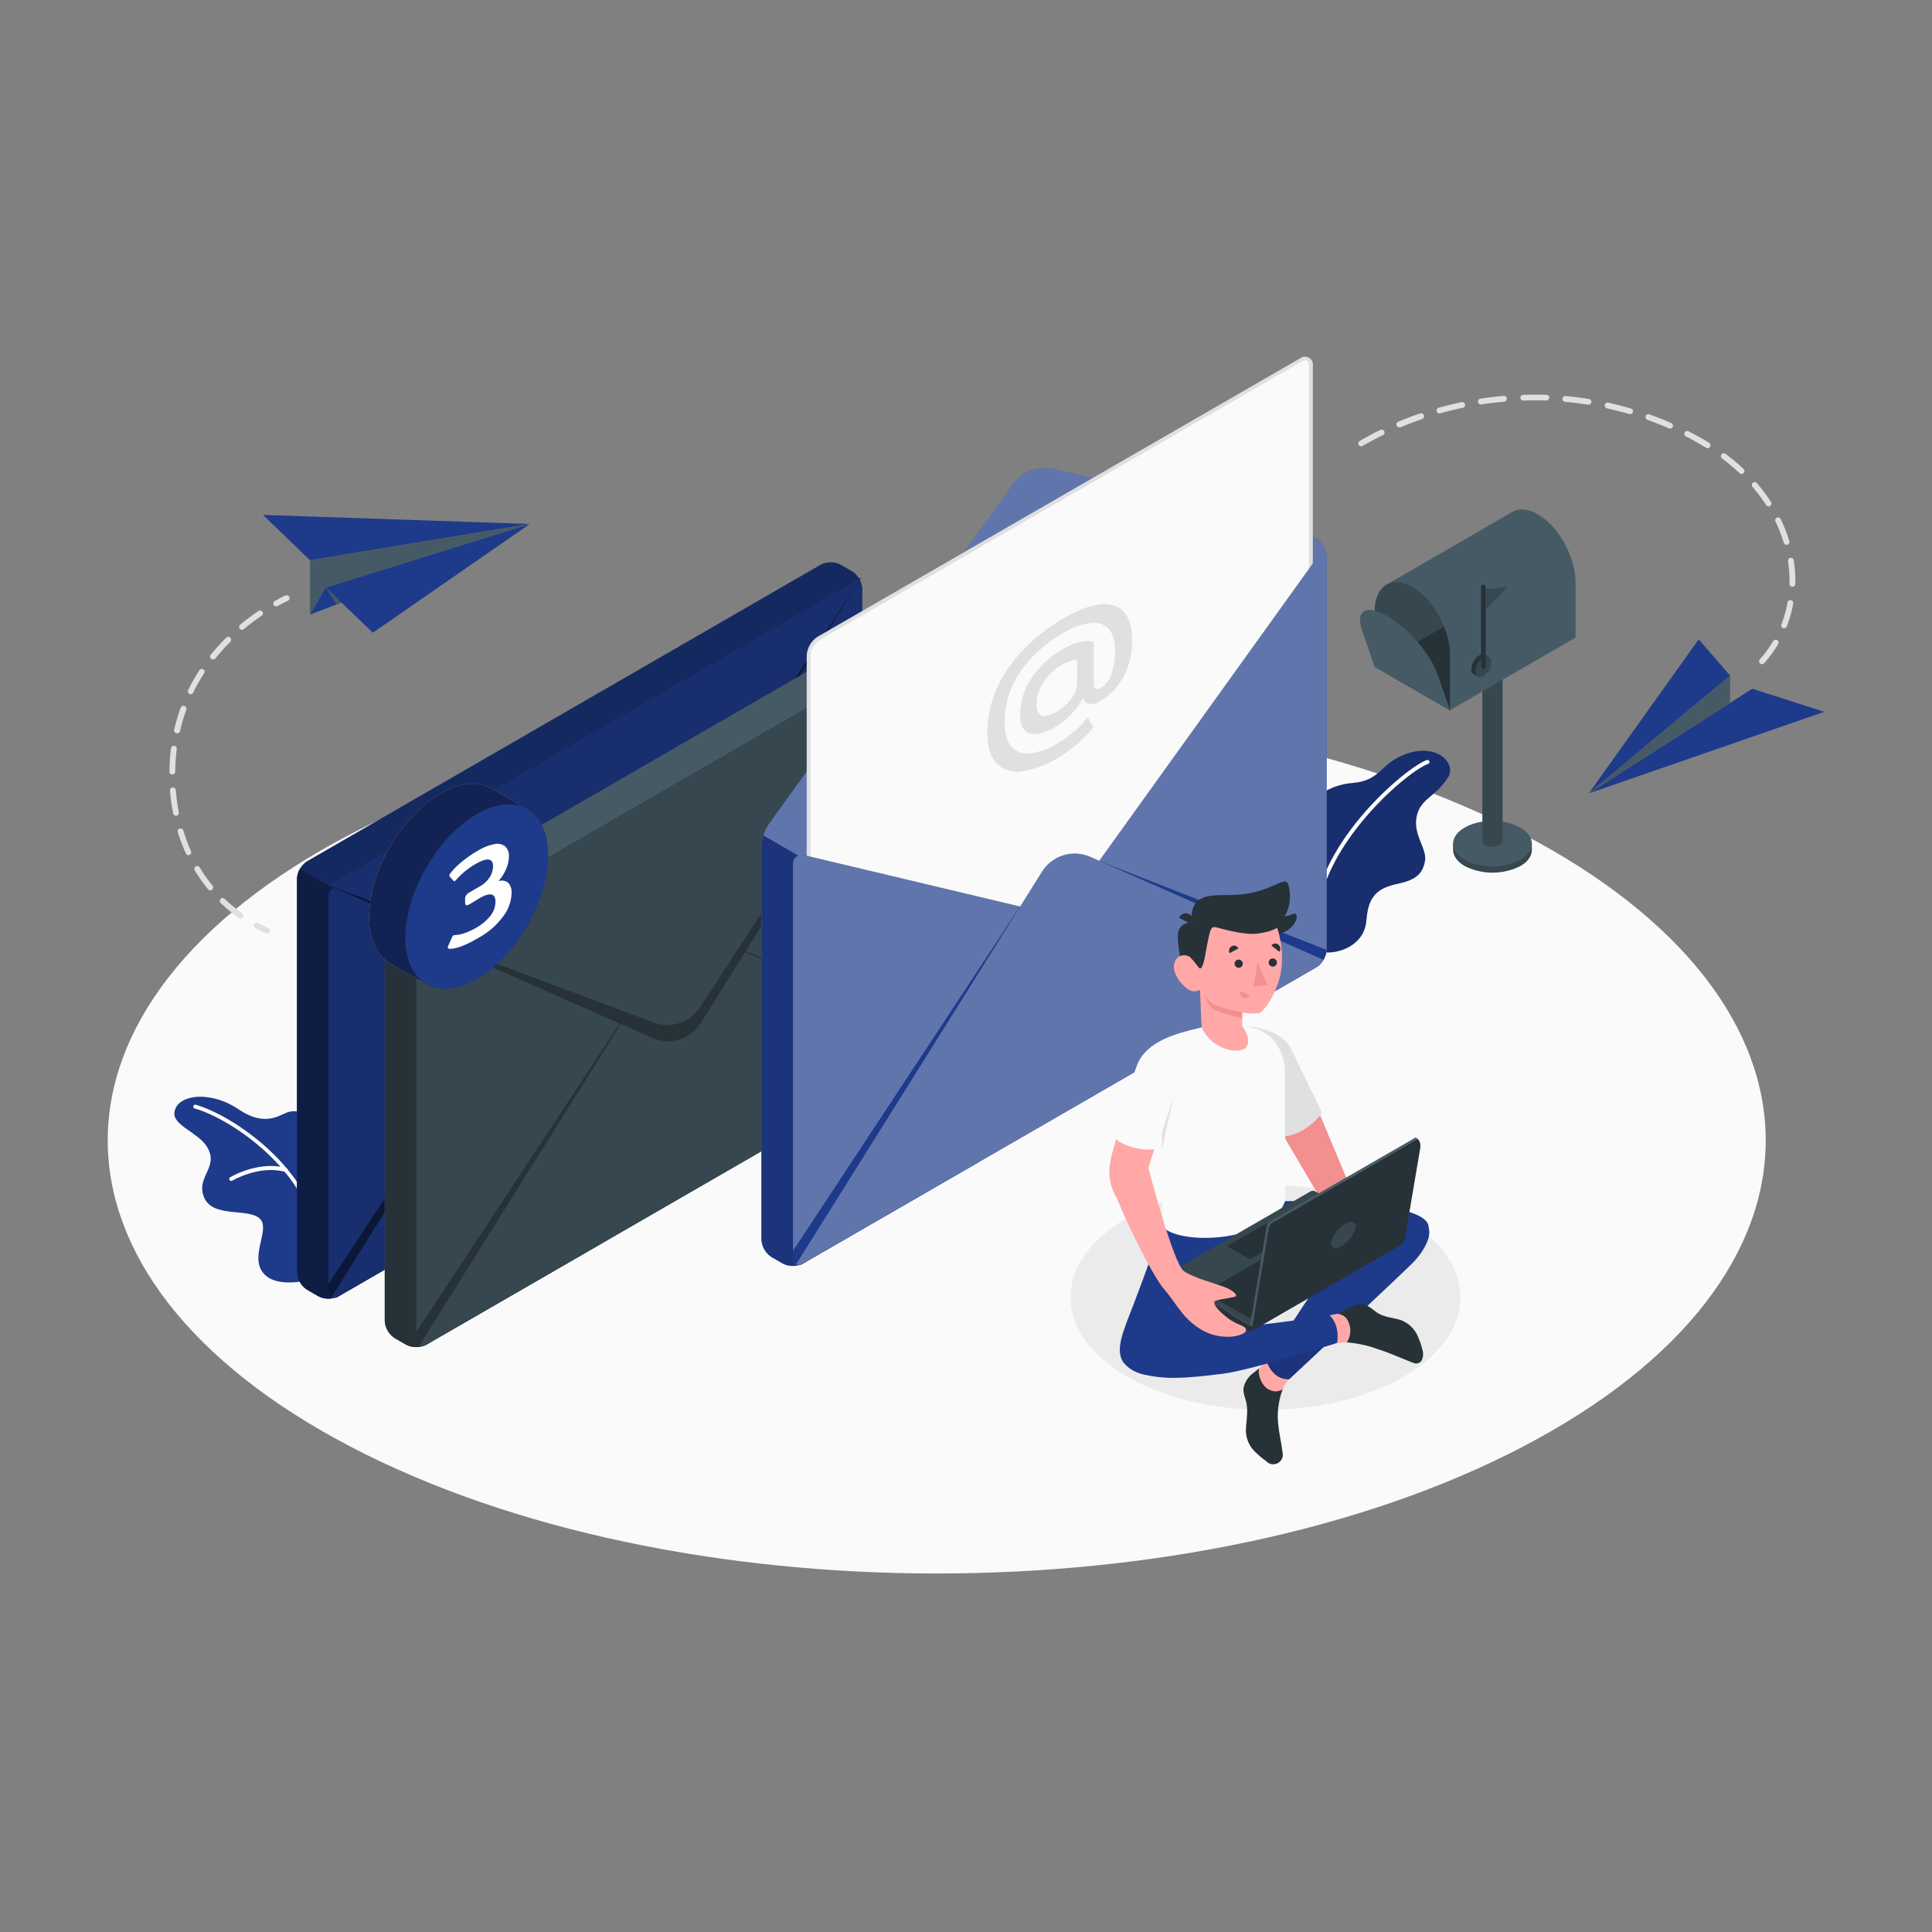 <svg xmlns="http://www.w3.org/2000/svg" viewBox="0 0 500 500"><rect x="0" y="0" width="500" height="500" fill="#808080" stroke="none"/><g id="freepik--Floor--inject-96"><path d="M90.72,374.39c83.79,43.77,219.63,43.77,303.41,0s83.79-114.74,0-158.51-219.63-43.77-303.41,0S6.93,330.62,90.72,374.39Z" style="fill:#fafafa"></path></g><g id="freepik--Shadow--inject-96"><path d="M291.83,315.13c-19.71,11.37-19.71,29.82,0,41.2s51.65,11.38,71.36,0,19.7-29.83,0-41.2S311.53,303.75,291.83,315.13Z" style="fill:#ebebeb"></path></g><g id="freepik--paper-planes--inject-96"><polygon points="84.31 152.03 137.11 135.61 96.49 163.75 84.31 152.03" style="fill:#1E3A8A"></polygon><polygon points="137.11 135.61 80.24 144.99 68.06 133.26 137.11 135.61" style="fill:#1E3A8A"></polygon><polygon points="80.24 144.99 80.24 159.06 84.31 152.03 137.11 135.61 80.24 144.99" style="fill:#455a64"></polygon><polygon points="80.24 159.06 88.37 155.94 84.31 152.03 80.24 159.06" style="fill:#1E3A8A"></polygon><polygon points="84.31 152.03 88.37 155.94 87.07 156.43 84.31 152.03" style="fill:#455a64"></polygon><path d="M71.49,156.94a.75.75,0,0,1-.37-1.41c.9-.5,1.81-1,2.71-1.39a.75.75,0,1,1,.65,1.35c-.87.42-1.76.87-2.63,1.36A.8.8,0,0,1,71.49,156.94Z" style="fill:#e0e0e0"></path><path d="M62.26,237.7a.75.75,0,0,1-.43-.13,41,41,0,0,1-4.61-3.78.75.75,0,1,1,1-1.09,39,39,0,0,0,4.45,3.64.75.75,0,0,1-.44,1.36Zm-7.84-7.28a.74.74,0,0,1-.58-.27,40.94,40.94,0,0,1-3.43-4.87.75.75,0,0,1,1.29-.78,40,40,0,0,0,3.3,4.7.75.75,0,0,1-.1,1.05A.72.72,0,0,1,54.42,230.42Zm-5.63-9.1a.75.75,0,0,1-.69-.44A46.93,46.93,0,0,1,46,215.31a.75.75,0,0,1,1.43-.44,45.67,45.67,0,0,0,2,5.39.75.75,0,0,1-.37,1A.7.7,0,0,1,48.79,221.32Zm-3.25-10.21a.75.75,0,0,1-.73-.61,52,52,0,0,1-.81-5.88.75.75,0,1,1,1.5-.12,48.72,48.72,0,0,0,.78,5.71.74.74,0,0,1-.59.88Zm-.95-10.68h0a.74.74,0,0,1-.74-.76,53.34,53.34,0,0,1,.4-5.92.75.75,0,1,1,1.48.18,53,53,0,0,0-.38,5.76A.75.75,0,0,1,44.59,200.43Zm1.22-10.65a.5.5,0,0,1-.17,0,.75.75,0,0,1-.57-.89,46.76,46.76,0,0,1,1.68-5.71.75.75,0,0,1,1-.45.76.76,0,0,1,.45,1,45.4,45.4,0,0,0-1.62,5.52A.75.75,0,0,1,45.81,189.78Zm3.56-10.1a.62.62,0,0,1-.33-.08.74.74,0,0,1-.35-1,48.28,48.28,0,0,1,2.94-5.17.75.75,0,0,1,1-.21.74.74,0,0,1,.22,1,45.35,45.35,0,0,0-2.85,5A.74.74,0,0,1,49.37,179.68Zm5.75-9a.72.72,0,0,1-.46-.16.75.75,0,0,1-.12-1.06,53,53,0,0,1,4-4.41.75.75,0,0,1,1.06,0,.75.75,0,0,1,0,1.06,53.57,53.57,0,0,0-3.86,4.29A.74.74,0,0,1,55.12,170.64ZM62.64,163a.74.74,0,0,1-.57-.27.76.76,0,0,1,.09-1.06,58.76,58.76,0,0,1,4.75-3.56.75.75,0,0,1,1,.2.76.76,0,0,1-.2,1.05,55.83,55.83,0,0,0-4.63,3.47A.78.78,0,0,1,62.64,163Z" style="fill:#e0e0e0"></path><path d="M69.14,241.61a.7.7,0,0,1-.31-.07c-.93-.42-1.85-.87-2.73-1.35a.74.74,0,0,1-.31-1,.75.75,0,0,1,1-.31c.86.46,1.75.9,2.65,1.31a.75.75,0,0,1-.31,1.43Z" style="fill:#e0e0e0"></path><polygon points="411.19 205.32 453.49 178.24 472.12 184.22 411.19 205.32" style="fill:#1E3A8A"></polygon><polygon points="411.19 205.32 447.75 174.84 439.62 165.46 411.19 205.32" style="fill:#1E3A8A"></polygon><polygon points="447.75 174.84 447.75 181.91 411.19 205.32 447.75 174.84" style="fill:#455a64"></polygon><path d="M456,171.89a.72.72,0,0,1-.49-.19.76.76,0,0,1-.07-1.06,29.63,29.63,0,0,0,3.45-4.71.75.75,0,0,1,1.3.76,32.37,32.37,0,0,1-3.62,4.95A.75.75,0,0,1,456,171.89Zm5.72-9.32a.86.86,0,0,1-.27,0,.75.75,0,0,1-.42-1,30.36,30.36,0,0,0,1.58-5.63.75.75,0,0,1,1.48.27,32.32,32.32,0,0,1-1.67,5.9A.74.74,0,0,1,461.72,162.57Zm2.14-10.73h0a.74.74,0,0,1-.73-.76c0-.26,0-.52,0-.78a33.41,33.41,0,0,0-.4-5.07.76.76,0,0,1,.63-.86.77.77,0,0,1,.86.63,35.14,35.14,0,0,1,.41,5.3c0,.27,0,.54,0,.81A.76.76,0,0,1,463.86,151.84ZM462.35,141a.74.74,0,0,1-.71-.54,37.83,37.83,0,0,0-2.15-5.47.74.74,0,0,1,.35-1,.75.75,0,0,1,1,.35,38.12,38.12,0,0,1,2.23,5.69.74.74,0,0,1-.5.93A.57.57,0,0,1,462.35,141Zm-4.64-9.93a.73.73,0,0,1-.63-.35,44.8,44.8,0,0,0-3.53-4.71.75.75,0,0,1,.08-1.06.74.74,0,0,1,1.05.08,45.65,45.65,0,0,1,3.66,4.88.77.77,0,0,1-.22,1A.78.78,0,0,1,457.71,131.06Zm-7-8.41a.73.73,0,0,1-.51-.21,54.48,54.48,0,0,0-4.53-3.8.75.75,0,1,1,.9-1.2,54.1,54.1,0,0,1,4.66,3.91.75.75,0,0,1-.52,1.3ZM441.94,116a.75.75,0,0,1-.4-.12c-.68-.42-1.39-.84-2.11-1.25-1-.56-2-1.12-3.06-1.65a.75.75,0,1,1,.68-1.33c1.05.54,2.1,1.1,3.12,1.68.74.41,1.46.84,2.16,1.28a.75.75,0,0,1,.25,1A.77.77,0,0,1,441.94,116Zm-89.65-.51a.76.76,0,0,1-.65-.38.74.74,0,0,1,.27-1c1.74-1,3.53-2,5.34-2.84a.75.75,0,0,1,1,.34.76.76,0,0,1-.35,1c-1.78.87-3.54,1.8-5.25,2.79A.71.71,0,0,1,352.29,115.47Zm79.9-4.57a.66.66,0,0,1-.3-.07c-1.8-.79-3.66-1.53-5.52-2.19a.75.75,0,0,1,.51-1.42c1.89.68,3.78,1.43,5.62,2.24a.75.75,0,0,1-.31,1.44Zm-70.05-.31a.74.74,0,0,1-.69-.46.75.75,0,0,1,.4-1c1.85-.78,3.75-1.5,5.65-2.15a.75.75,0,0,1,1,.46.77.77,0,0,1-.47,1c-1.87.64-3.75,1.35-5.56,2.11A.79.79,0,0,1,362.14,110.59Zm59.73-3.46a.76.76,0,0,1-.21,0c-1.89-.55-3.83-1-5.76-1.47a.75.75,0,0,1,.32-1.47c2,.43,3.94.94,5.86,1.5a.75.75,0,0,1-.21,1.47ZM372.52,107a.75.75,0,0,1-.72-.55.74.74,0,0,1,.51-.92c1.93-.54,3.91-1,5.88-1.44a.75.75,0,1,1,.31,1.46c-1.94.41-3.88.89-5.78,1.42Zm38.63-2.26H411c-1.95-.31-3.94-.56-5.9-.74a.75.75,0,1,1,.13-1.49c2,.18,4,.43,6,.75a.76.76,0,0,1,.62.86A.75.75,0,0,1,411.15,104.71Zm-27.89-.07a.75.75,0,0,1-.74-.63.76.76,0,0,1,.63-.86c2-.3,4-.55,6-.72a.75.75,0,1,1,.13,1.5c-2,.17-3.95.4-5.9.71Zm16.95-1h0c-2-.07-4-.08-5.95,0a.73.73,0,0,1-.77-.72.74.74,0,0,1,.73-.77c2-.07,4-.06,6,0a.75.75,0,0,1,.73.77A.76.76,0,0,1,400.21,103.65Z" style="fill:#e0e0e0"></path></g><g id="freepik--Mailbox--inject-96"><path d="M396.44,219.94v-1.6h-.39a6.26,6.26,0,0,0-2.59-2.54,15.93,15.93,0,0,0-14.42,0,6.26,6.26,0,0,0-2.59,2.54h-.39v1.55c0,1.53,1,3.07,3,4.24a16,16,0,0,0,14.42,0C395.46,223,396.45,221.46,396.44,219.94Z" style="fill:#37474f"></path><ellipse cx="386.25" cy="218.34" rx="10.19" ry="5.89" style="fill:#455a64"></ellipse><path d="M383.63,169.3v48.35a1.31,1.31,0,0,0,.76,1.07,4.11,4.11,0,0,0,3.71,0,1.3,1.3,0,0,0,.77-1.07V169.3Z" style="fill:#37474f"></path><path d="M398,133.11c-2.55-1.47-4.87-1.59-6.61-.62h0L359,151.21l16.25,32.59,32.5-18.8V150.74C407.75,144.11,403.38,136.22,398,133.11Z" style="fill:#455a64"></path><path d="M375.25,169.53V183.8l-19.49-11.26V158.28c0-6.63,4.36-9.48,9.74-6.37,3.45,2,6.48,5.94,8.21,10.26A20.27,20.27,0,0,1,375.25,169.53Z" style="fill:#37474f"></path><path d="M375.25,169.53V183.8l-19.49-11.26,17.95-10.37A20.27,20.27,0,0,1,375.25,169.53Z" style="fill:#263238"></path><path d="M372,174.42c-1.79-5.18-7.61-11.9-13-15s-8.29-1.43-6.5,3.75l3.25,9.38,19.5,11.26S373.8,179.6,372,174.42Z" style="fill:#455a64"></path><path d="M385.41,170.07l-1.09-.63h0a1.46,1.46,0,0,0-1.46.14,4.59,4.59,0,0,0-2.07,3.59,1.45,1.45,0,0,0,.61,1.34h0l1,.58.19-.31a2,2,0,0,0,.59-.23,4.57,4.57,0,0,0,2.07-3.58,2.13,2.13,0,0,0-.07-.53Z" style="fill:#263238"></path><path d="M383.9,170.19a4.57,4.57,0,0,0-2.07,3.58c0,1.32.93,1.85,2.07,1.19a4.56,4.56,0,0,0,2.07-3.58C386,170.06,385,169.53,383.9,170.19Z" style="fill:#37474f"></path><path d="M383.9,173.14a.6.6,0,0,1-.6-.6V151.91a.6.6,0,0,1,1.2,0v20.63A.6.6,0,0,1,383.9,173.14Z" style="fill:#263238"></path><polygon points="384.44 152.45 384.44 157.83 390.21 151.91 384.44 152.45" style="fill:#37474f"></polygon></g><g id="freepik--Plants--inject-96"><path d="M81.08,330.91c-.5.27-9.68,2.87-13.08-1.62s2.25-11.49-.94-14.07-12.13,0-14.28-5.42,4.22-7.76.64-13.23c-2.26-3.45-8.58-5.35-8.29-8.56.42-4.69,9.06-6,16.6-.93s11.06.91,13.45.57,7.55.41,7.39,8.81S81.08,330.91,81.08,330.91Z" style="fill:#1E3A8A"></path><path d="M81.69,319a.51.51,0,0,1-.5-.42c-2.63-16-21.16-28.93-30.8-31.71a.49.49,0,0,1-.34-.62.5.5,0,0,1,.62-.34c9.85,2.85,28.81,16.14,31.51,32.51a.5.5,0,0,1-.41.57Z" style="fill:#fff"></path><path d="M59.83,305.61a.5.5,0,0,1-.26-.93c.3-.18,7.44-4.35,14.46-2.4a.5.5,0,0,1-.26,1c-6.62-1.84-13.62,2.25-13.69,2.29A.45.45,0,0,1,59.83,305.61Z" style="fill:#fff"></path><path d="M342.5,246.42c3.94.54,10.65-1.74,11.13-8.3s3.19-8.34,8.16-9.41,6.43-2.8,7-5.92-3.21-6.85-2.15-11.55,4.6-4.69,8.08-10c2.23-3.42-2.34-8.64-9.95-6.4s-7,7.15-14.61,7.78-12.38,5.25-12.53,11S342.5,246.42,342.5,246.42Z" style="fill:#1E3A8A"></path><path d="M342.5,246.42c3.94.54,10.65-1.74,11.13-8.3s3.19-8.34,8.16-9.41,6.43-2.8,7-5.92-3.21-6.85-2.15-11.55,4.6-4.69,8.08-10c2.23-3.42-2.34-8.64-9.95-6.4s-7,7.15-14.61,7.78-12.38,5.25-12.53,11S342.5,246.42,342.5,246.42Z" style="opacity:0.2"></path><path d="M341.06,233.84H341a.5.5,0,0,1-.39-.59c3.68-18.19,23.75-34.84,28.64-36.54a.5.5,0,0,1,.33,1c-4.78,1.66-24.39,18-28,35.79A.51.51,0,0,1,341.06,233.84Z" style="fill:#fff"></path></g><g id="freepik--Envelopes--inject-96"><path d="M76.88,227.39a5.74,5.74,0,0,1,2.6-4.5l132.91-76.74a5.78,5.78,0,0,1,5.19,0l2.93,1.7a5.71,5.71,0,0,1,2.6,4.5V254.23a5.77,5.77,0,0,1-2.6,4.5L87.6,335.46a5.74,5.74,0,0,1-5.2,0l-2.92-1.69a5.76,5.76,0,0,1-2.6-4.5Z" style="fill:#1E3A8A"></path><path d="M76.88,227.39a5.74,5.74,0,0,1,2.6-4.5l132.91-76.74a5.78,5.78,0,0,1,5.19,0l2.93,1.7a5.71,5.71,0,0,1,2.6,4.5V254.23a5.77,5.77,0,0,1-2.6,4.5L87.6,335.46a5.74,5.74,0,0,1-5.2,0l-2.92-1.69a5.76,5.76,0,0,1-2.6-4.5Z" style="opacity:0.3"></path><path d="M89.06,231.43l-11.42-6.6a5.32,5.32,0,0,0-.76,2.56V329.27a5.76,5.76,0,0,0,2.6,4.5l2.92,1.69a5.74,5.74,0,0,0,5.2,0l1.46-.84Z" style="fill:#1E3A8A"></path><path d="M89.06,231.43l-11.42-6.6a5.32,5.32,0,0,0-.76,2.56V329.27a5.76,5.76,0,0,0,2.6,4.5l2.92,1.69a5.74,5.74,0,0,0,5.2,0l1.46-.84Z" style="opacity:0.5"></path><path d="M223.11,152.35V254.23a5.3,5.3,0,0,1-.81,2.63,5.57,5.57,0,0,1-1.52,1.7l-.1.06-.17.11L87.6,335.46h0a1.85,1.85,0,0,1-1.77.2A1.79,1.79,0,0,1,85,334V232.08a2.26,2.26,0,0,1,2.92-2.3l55.89,13.29,7.32,1.74a4.82,4.82,0,0,0,4.67-1.75l8.48-11.81,57.08-79.47C222.32,150.44,223.11,150.69,223.11,152.35Z" style="fill:#1E3A8A"></path><path d="M223.11,152.35V254.23a5.3,5.3,0,0,1-.81,2.63,5.57,5.57,0,0,1-1.52,1.7l-.1.06-.17.11L87.6,335.46h0a1.85,1.85,0,0,1-1.77.2A1.79,1.79,0,0,1,85,334V232.08a2.26,2.26,0,0,1,2.92-2.3l55.89,13.29,7.32,1.74a4.82,4.82,0,0,0,4.67-1.75l8.48-11.81,57.08-79.47C222.32,150.44,223.11,150.69,223.11,152.35Z" style="opacity:0.2"></path><path d="M220.51,258.73l.17-.11.1-.06a5.57,5.57,0,0,0,1.52-1.7,5.27,5.27,0,0,0,.81-2.59l-58.83-23,39.4,37.2Z" style="fill:#1E3A8A"></path><path d="M220.51,258.73l.17-.11.1-.06a5.57,5.57,0,0,0,1.52-1.7,5.27,5.27,0,0,0,.81-2.59l-58.83-23,39.4,37.2Z" style="opacity:0.6"></path><path d="M85,334a1.79,1.79,0,0,0,.81,1.71,1.85,1.85,0,0,0,1.77-.2h0L133.36,309l10.45-66L85,332.27Z" style="fill:#1E3A8A"></path><path d="M85,334a1.79,1.79,0,0,0,.81,1.71,1.85,1.85,0,0,0,1.77-.2h0L133.36,309l10.45-66L85,332.27Z" style="opacity:0.6"></path><path d="M222.3,256.86a5.57,5.57,0,0,1-1.52,1.7l-.1.06L87.6,335.46h0a1.85,1.85,0,0,1-1.77.2l63.65-101.61A10,10,0,0,1,162,230.23Z" style="fill:#1E3A8A"></path><path d="M222.3,256.86a5.57,5.57,0,0,1-1.52,1.7l-.1.06L87.6,335.46h0a1.85,1.85,0,0,1-1.77.2l63.65-101.61A10,10,0,0,1,162,230.23Z" style="opacity:0.2"></path><path d="M85,229.08l61.13,27a10,10,0,0,0,12.52-3.85L222.84,149.5Z" style="fill:#1E3A8A"></path><path d="M85,229.08l61.13,27a10,10,0,0,0,12.52-3.85L222.84,149.5Z" style="opacity:0.6"></path><path d="M85,229.08l61.56,23a10,10,0,0,0,11.87-3.9l64.41-98.68Z" style="fill:#1E3A8A"></path><path d="M85,229.08l61.56,23a10,10,0,0,0,11.87-3.9l64.41-98.68Z" style="opacity:0.2"></path><path d="M99.58,239.94a5.71,5.71,0,0,1,2.6-4.5L235.09,158.7a5.74,5.74,0,0,1,5.2,0l2.93,1.69a5.74,5.74,0,0,1,2.59,4.5V266.77a5.76,5.76,0,0,1-2.59,4.5L110.3,348a5.78,5.78,0,0,1-5.19,0l-2.93-1.69a5.77,5.77,0,0,1-2.6-4.5Z" style="fill:#455a64"></path><path d="M99.58,239.94a5.71,5.71,0,0,1,2.6-4.5L235.09,158.7a5.74,5.74,0,0,1,5.2,0l2.93,1.69a5.74,5.74,0,0,1,2.59,4.5V266.77a5.76,5.76,0,0,1-2.59,4.5L110.3,348a5.78,5.78,0,0,1-5.19,0l-2.93-1.69a5.77,5.77,0,0,1-2.6-4.5Z" style="fill:#455a64"></path><path d="M111.77,244l-11.43-6.59a5.29,5.29,0,0,0-.76,2.56V341.82a5.77,5.77,0,0,0,2.6,4.5l2.93,1.69a5.78,5.78,0,0,0,5.19,0l1.47-.85Z" style="fill:#263238"></path><path d="M245.82,164.89V266.77a5.3,5.3,0,0,1-.81,2.63,5.57,5.57,0,0,1-1.52,1.7l-.1.06-.17.11L110.31,348h0a1.85,1.85,0,0,1-1.77.2,1.79,1.79,0,0,1-.81-1.71V244.62a2.26,2.26,0,0,1,2.92-2.3l55.89,13.29,7.32,1.74a4.82,4.82,0,0,0,4.67-1.75L187,243.79l57.08-79.47C245,163,245.82,163.23,245.82,164.89Z" style="fill:#37474f"></path><path d="M243.22,271.27l.17-.11.1-.06a5.57,5.57,0,0,0,1.52-1.7,5.29,5.29,0,0,0,.8-2.58l-58.82-23L226.38,281Z" style="fill:#263238"></path><path d="M107.71,346.5a1.79,1.79,0,0,0,.81,1.71,1.85,1.85,0,0,0,1.77-.2h0l45.76-26.42,10.45-66-58.81,89.2Z" style="fill:#263238"></path><path d="M245,269.4a5.57,5.57,0,0,1-1.52,1.7l-.1.06L110.31,348h0a1.85,1.85,0,0,1-1.77.2l63.64-101.6a10,10,0,0,1,12.52-3.84Z" style="fill:#37474f"></path><path d="M107.71,241.63l61.13,27a10,10,0,0,0,12.51-3.85L245.54,162Z" style="fill:#263238"></path><path d="M107.71,241.63l61.55,23a10,10,0,0,0,11.88-3.9L245.54,162Z" style="fill:#37474f"></path><path d="M197.07,320.81V218.93a10.94,10.94,0,0,1,1.75-5.43l63.39-88.27a10,10,0,0,1,10.44-3.9l59.61,14.17a25,25,0,0,1,5.52,2.2l2.93,1.69a5.77,5.77,0,0,1,2.59,4.5V245.77a5.79,5.79,0,0,1-2.59,4.5L207.79,327a5.75,5.75,0,0,1-5.19,0l-2.93-1.69A5.76,5.76,0,0,1,197.07,320.81Z" style="fill:#1E3A8A"></path><path d="M197.07,320.81V218.93a10.94,10.94,0,0,1,1.75-5.43l63.39-88.27a10,10,0,0,1,10.44-3.9l59.61,14.17a25,25,0,0,1,5.52,2.2l2.93,1.69a5.77,5.77,0,0,1,2.59,4.5V245.77a5.79,5.79,0,0,1-2.59,4.5L207.79,327a5.75,5.75,0,0,1-5.19,0l-2.93-1.69A5.76,5.76,0,0,1,197.07,320.81Z" style="fill:#fff;opacity:0.3"></path><path d="M209.25,169.69v130c0,1.65,1.17,2.33,2.6,1.5l124.79-72a5.73,5.73,0,0,0,2.6-4.5v-130c0-1.66-1.16-2.33-2.6-1.5L211.85,165.19A5.74,5.74,0,0,0,209.25,169.69Z" style="fill:#fafafa"></path><path d="M210.69,302.06a1.83,1.83,0,0,1-.92-.24,2.27,2.27,0,0,1-1-2.11v-130a6.23,6.23,0,0,1,2.85-4.94l124.79-72a2.07,2.07,0,0,1,3.35,1.94v130a6.2,6.2,0,0,1-2.85,4.93l-124.79,72A2.85,2.85,0,0,1,210.69,302.06ZM337.8,93.28a1.92,1.92,0,0,0-.91.29L212.1,165.62a5.28,5.28,0,0,0-2.35,4.07v130a1.11,1.11,0,0,0,1.85,1.07l124.79-72a5.27,5.27,0,0,0,2.35-4.07v-130a1.39,1.39,0,0,0-.51-1.25A.86.86,0,0,0,337.8,93.28Z" style="fill:#e0e0e0"></path><path d="M206.56,221.41l-9-5.2a9.52,9.52,0,0,0-.48,2.72V320.81a5.76,5.76,0,0,0,2.6,4.5L202.6,327a5.72,5.72,0,0,0,5.19,0l1.25-.71Z" style="fill:#1E3A8A"></path><g style="opacity:0.1"><path d="M206.56,221.41l-9-5.2a9.52,9.52,0,0,0-.48,2.72V320.81a5.76,5.76,0,0,0,2.6,4.5L202.6,327a5.72,5.72,0,0,0,5.19,0l1.25-.71Z"></path></g><path d="M343.31,143.89V245.77a5.3,5.3,0,0,1-.81,2.63,5.57,5.57,0,0,1-1.52,1.7l-.1.06-.17.11L207.8,327h0a1.85,1.85,0,0,1-1.77.2,1.79,1.79,0,0,1-.81-1.71V223.62a2.26,2.26,0,0,1,2.92-2.3L264,234.61l7.32,1.74A4.82,4.82,0,0,0,276,234.6l8.48-11.81,57.08-79.47C342.52,142,343.31,142.23,343.31,143.89Z" style="fill:#1E3A8A"></path><path d="M343.31,143.89V245.77a5.3,5.3,0,0,1-.81,2.63,5.57,5.57,0,0,1-1.52,1.7l-.1.06-.17.11L207.8,327h0a1.85,1.85,0,0,1-1.77.2,1.79,1.79,0,0,1-.81-1.71V223.62a2.26,2.26,0,0,1,2.92-2.3L264,234.61l7.32,1.74A4.82,4.82,0,0,0,276,234.6l8.48-11.81,57.08-79.47C342.52,142,343.31,142.23,343.31,143.89Z" style="fill:#fff;opacity:0.3"></path><path d="M340.71,250.27l.17-.11.1-.06a5.57,5.57,0,0,0,1.52-1.7,5.32,5.32,0,0,0,.8-2.59l-58.82-23L323.87,260Z" style="fill:#1E3A8A"></path><path d="M205.2,325.5a1.79,1.79,0,0,0,.81,1.71,1.85,1.85,0,0,0,1.77-.2h0l45.76-26.42,10.45-66-58.81,89.2Z" style="fill:#1E3A8A"></path><path d="M342.5,248.4a5.57,5.57,0,0,1-1.52,1.7l-.1.06L207.8,327h0a1.85,1.85,0,0,1-1.77.2l63.64-101.6a10,10,0,0,1,12.51-3.84Z" style="fill:#1E3A8A"></path><path d="M342.5,248.4a5.57,5.57,0,0,1-1.52,1.7l-.1.06L207.8,327h0a1.85,1.85,0,0,1-1.77.2l63.64-101.6a10,10,0,0,1,12.51-3.84Z" style="fill:#fff;opacity:0.3"></path><path d="M264.2,199.63a7.28,7.28,0,0,1-6.41-2.2c-1.52-1.69-2.28-4.3-2.28-7.81A27.79,27.79,0,0,1,258,178.14a34.7,34.7,0,0,1,6.86-10A47.51,47.51,0,0,1,275.26,160q5.63-3.24,9.61-3.59c2.67-.24,4.68.45,6.06,2.05s2.06,4.05,2.06,7.33a19.17,19.17,0,0,1-2.24,9.34,15.58,15.58,0,0,1-5.92,6.26,4.36,4.36,0,0,1-3,.78,2,2,0,0,1-1.56-1.51,18.33,18.33,0,0,1-3.14,4.29,19.46,19.46,0,0,1-4.28,3.33c-2.72,1.54-4.89,2-6.49,1.47S264,187.6,264,184.9a16.87,16.87,0,0,1,3-9.49,24.1,24.1,0,0,1,8.16-7.48,15.23,15.23,0,0,1,4.39-1.76,6.71,6.71,0,0,1,3.51,0v10.53c0,.85.15,1.37.44,1.57s.77.1,1.45-.29a6.46,6.46,0,0,0,2.65-3.51,17.31,17.31,0,0,0,.95-6.07q0-3.94-1.72-5.73a5.36,5.36,0,0,0-4.71-1.44,18,18,0,0,0-6.87,2.56,33.62,33.62,0,0,0-11.15,10A22.89,22.89,0,0,0,260,187q0,4.31,1.77,6.29a5.46,5.46,0,0,0,4.88,1.68,17.79,17.79,0,0,0,7-2.57,28.62,28.62,0,0,0,4.15-2.92,22.13,22.13,0,0,0,3.27-3.34,1.76,1.76,0,0,1,.35-.34c.09-.05.18,0,.26.12l1.1,2a1.08,1.08,0,0,1,.09.25,1,1,0,0,1-.31.58,30.92,30.92,0,0,1-4,4,35.21,35.21,0,0,1-4.89,3.44A23.63,23.63,0,0,1,264.2,199.63Zm13-18.8a6.7,6.7,0,0,0,1.58-4v-6.1a8.62,8.62,0,0,0-4,1.38,13.79,13.79,0,0,0-4.74,4.41,10.19,10.19,0,0,0-1.75,5.67c0,1.69.42,2.7,1.27,3s2.16,0,3.95-1.07A12.62,12.62,0,0,0,277.24,180.83Z" style="fill:#e0e0e0"></path></g><g id="freepik--Notifications--inject-96"><path d="M136.84,209.65,127.09,204h0l-.07,0h0c-3.33-1.88-7.92-1.6-13,1.33-10.21,5.89-18.48,20.22-18.48,32,0,5.89,2.06,10,5.39,12h0l9.07,5.19,1.64-2.73a19,19,0,0,0,5.3-2.06c10.2-5.9,18.48-20.23,18.48-32a20.06,20.06,0,0,0-.58-4.72Z" style="fill:#f28f8f"></path><path d="M136.84,209.65,127.09,204h0l-.07,0h0c-3.33-1.88-7.92-1.6-13,1.33-10.21,5.89-18.48,20.22-18.48,32,0,5.89,2.06,10,5.39,12h0l9.07,5.19,1.64-2.73a19,19,0,0,0,5.3-2.06c10.2-5.9,18.48-20.23,18.48-32a20.06,20.06,0,0,0-.58-4.72Z" style="fill:#1E3A8A"></path><path d="M136.84,209.65,127.09,204h0l-.07,0h0c-3.33-1.88-7.92-1.6-13,1.33-10.21,5.89-18.48,20.22-18.48,32,0,5.89,2.06,10,5.39,12h0l9.07,5.19,1.64-2.73a19,19,0,0,0,5.3-2.06c10.2-5.9,18.48-20.23,18.48-32a20.06,20.06,0,0,0-.58-4.72Z" style="opacity:0.4"></path><path d="M123.39,210.7c-10.21,5.9-18.48,20.23-18.48,32s8.27,16.56,18.48,10.67,18.48-20.22,18.48-32S133.6,204.81,123.39,210.7Z" style="fill:#1E3A8A"></path><path d="M116.17,245.52c-.19,0-.29-.11-.29-.28a1.54,1.54,0,0,1,.16-.54l.93-2.09a1.06,1.06,0,0,1,.35-.52,1.13,1.13,0,0,1,.44-.1,9,9,0,0,0,2.44-.49,15.58,15.58,0,0,0,3-1.38A12.15,12.15,0,0,0,127,236.9a5.91,5.91,0,0,0,1.23-3.49c0-2.21-1.35-2.53-4.05-1L121.55,234c-.43.24-.73.33-.91.25s-.27-.32-.27-.72v-.83a1.73,1.73,0,0,1,.27-1,2.69,2.69,0,0,1,.91-.78l2.61-1.51a7.14,7.14,0,0,0,2.58-2.39,5.37,5.37,0,0,0,.86-2.81q0-3.21-4.52-.6a19.62,19.62,0,0,0-4.94,4,3.15,3.15,0,0,1-.44.41.29.29,0,0,1-.35-.08l-.89-1a.5.5,0,0,1-.16-.36,1,1,0,0,1,.28-.61,19.16,19.16,0,0,1,3-3,30.28,30.28,0,0,1,4.11-2.82,12.9,12.9,0,0,1,4.25-1.69,3.35,3.35,0,0,1,2.77.55,3.31,3.31,0,0,1,1,2.67,8.17,8.17,0,0,1-.72,3.19,11.11,11.11,0,0,1-2,3.16,2.69,2.69,0,0,1,2.56.47,3.57,3.57,0,0,1,.85,2.62,10.49,10.49,0,0,1-2.22,6.1,19.55,19.55,0,0,1-6.28,5.46Q118.62,245.77,116.17,245.52Z" style="fill:#fff"></path></g><g id="freepik--Character--inject-96"><path d="M325.87,354.09h0l.19-.17c.14-.12.29-.24.42-.37l.45-.44.45-.43a10.47,10.47,0,0,0,.75-.78l3.56,2.66,2.37,1.77a0,0,0,0,1,0,0,11.57,11.57,0,0,0-2.08,3.17s-.71,1.15-3.12.57C325.88,359.38,325.41,355,325.87,354.09Z" style="fill:#ffa8a7"></path><path d="M291,352.87c-2.72-3.16-.3-8.41,2.34-15.22,2.9-7.49,7.38-20.22,7.38-20.22l31.81-6.57s33.89-.65,37,5.83c2.52,5.19-19.8,13-23,13.28L326.94,331l-2.06,1-13.76,17.41Z" style="fill:#1E3A8A"></path><path d="M349.61,322a80.06,80.06,0,0,0-6.89,8c-5.73,8-14.8,22.53-14.8,22.53s1.41,4.6,5.74,4.4c0,0,29.8-27.83,32.24-30.4,3.69-3.9,6.65-10.33.27-10.86S352.09,319.32,349.61,322Z" style="fill:#1E3A8A"></path><path d="M342.56,330.16s5.32-7.78,10.83-11c0,0-5.48,1.08-13.78,11.18Z" style="fill:#1E3A8A"></path><path d="M342.56,330.16s5.32-7.78,10.83-11c0,0-5.48,1.08-13.78,11.18Z" style="opacity:0.1"></path><path d="M346.18,340l-2.09.4,1.94,7.17s1.88-.18,2.53-.14a10.67,10.67,0,0,0,2.71-1.05l-.5-4.38-2.3-2.4Z" style="fill:#ffa8a7"></path><path d="M362.68,341.69a7.82,7.82,0,0,1,4.38,4.46,22.42,22.42,0,0,1,1.09,3.24c.33,1.16.17,3.13-1.3,3.45a2.43,2.43,0,0,1-1.39-.25c-2.95-1.14-5.83-2.46-8.85-3.42a29.38,29.38,0,0,0-8.05-1.75,5.57,5.57,0,0,0-.24-6.41,3.88,3.88,0,0,0-2.14-1c.76-.34,1.47-.78,2.2-1.19a6.67,6.67,0,0,1,4.67-1.15c1.26.27,2.22,1.27,3.29,2C358.38,341,360.35,340.91,362.68,341.69Z" style="fill:#263238"></path><path d="M295.29,346c2.63-.81,6.83-1.53,19.29-2.17s29.51-3.44,29.51-3.44c2.9,2.79,1.94,7.17,1.94,7.17s-22.13,7-29.34,7.93c-11.48,1.48-15.44,1.37-20.62.26C290.25,354.5,286.58,348.67,295.29,346Z" style="fill:#1E3A8A"></path><polygon points="340.83 286.65 350.19 309.02 343.49 313.14 330.61 291.33 340.83 286.65" style="fill:#f28f8f"></polygon><path d="M321.47,265.57c5.12.06,10.75,1.92,12.69,5.93l8,16.5s-4.52,6.62-11.7,6.15Z" style="fill:#e0e0e0"></path><path d="M287.43,300.34c.06-.87,1.31-5.12,2.65-9.7L299.8,294l-2.61,8.23L289,310A12.88,12.88,0,0,1,287.43,300.34Z" style="fill:#ffa8a7"></path><path d="M311,265.88c-6.1,1.47-14.41,3.38-16.82,10s-5.86,18.31-5.86,18.31c1.34,2.32,8.69,4.24,11.24,2.9l1.2-4v24.32c4.77,5.19,28.3,3.86,31.81-6.57V277.71c0-5.3-2.94-11.67-11.07-12.14Z" style="fill:#fafafa"></path><polygon points="300.73 293.11 303.79 283.48 300.73 297.42 300.73 293.11" style="fill:#e0e0e0"></polygon><path d="M308.68,238.77a3.63,3.63,0,0,0-3,1c-1.29,1.32-1,3.76,0,9.36l4,.45Z" style="fill:#263238"></path><path d="M331.89,237.15a6.2,6.2,0,0,0,2.49-.51c1.22-.7,1.54.69.87,1.89a5.69,5.69,0,0,1-4.62,3.08c0-.17-1.14-3.11-1.14-3.11Z" style="fill:#263238"></path><path d="M310.55,249.64c-.59.35-1.44-.78-2.17-1.55a2.56,2.56,0,0,0-4.29.7c-1.21,2.55,1.54,5.94,3.15,7.06a2.83,2.83,0,0,0,3.31.28l.42,9.75a10.39,10.39,0,0,0,7.84,5.95c5.72.77,4.54-3.95,2.66-6.26V262a13.72,13.72,0,0,0,4.36.22c.74-.2,2.52-2.35,3.67-4.76,1.29-2.7,3.44-7.5,1.53-15.63-2.06-8.72-11.43-9-17-5.47S310.55,249.64,310.55,249.64Z" style="fill:#ffa8a7"></path><path d="M310.55,250.63c-.3,0-1.43-1.87-2.17-2.54-1-.93.3-9.32.3-9.32s-1-3.19,1-5.3,5.92-1.76,8.78-1.86a25.7,25.7,0,0,0,10.2-2.05c4.06-1.76,4.36-2,4.86-.19s.7,5.86-1.72,8.59l-1.32,2.15s-1.23,1-5,1.5-10.23-1.57-11-1.68c-1.1-.15-1.33.91-1.92,3.81C312,246.29,311.55,250.61,310.55,250.63Z" style="fill:#263238"></path><path d="M308.69,239.42l-3.58-1.92a2,2,0,0,1,2.71-.89A2.14,2.14,0,0,1,308.69,239.42Z" style="fill:#263238"></path><path d="M321.46,262s-5.3-1.07-7.15-2a6.13,6.13,0,0,1-2.56-2.54,8.4,8.4,0,0,0,1.46,3c1.35,1.73,8.25,3,8.25,3Z" style="fill:#f28f8f"></path><path d="M321.63,249.44a1.06,1.06,0,1,1-1.06-1.1A1.08,1.08,0,0,1,321.63,249.44Z" style="fill:#263238"></path><path d="M320.51,245.44l-2.28,1.25a1.38,1.38,0,0,1,.53-1.81A1.27,1.27,0,0,1,320.51,245.44Z" style="fill:#263238"></path><path d="M321,256.54l2.43.92a1.28,1.28,0,0,1-1.65.8A1.36,1.36,0,0,1,321,256.54Z" style="fill:#f28f8f"></path><path d="M331.1,246.32l-2.07-1.6a1.26,1.26,0,0,1,1.8-.27A1.37,1.37,0,0,1,331.1,246.32Z" style="fill:#263238"></path><path d="M330.46,249.14a1.06,1.06,0,1,1-1.06-1.1A1.08,1.08,0,0,1,330.46,249.14Z" style="fill:#263238"></path><polygon points="325.46 249.01 324.46 255.33 327.96 254.92 325.46 249.01" style="fill:#f28f8f"></polygon><path d="M361.94,320.78l-21.55-12.44a1.25,1.25,0,0,0-1.24,0l-37.79,21.82L323.52,343Z" style="fill:#37474f"></path><polygon points="323.32 341.13 311.7 334.43 345.68 314.81 357.36 321.48 323.32 341.13" style="fill:#263238"></polygon><polygon points="317.61 322.49 317.83 322.61 323.52 325.9 333.65 320.05 333.86 319.93 327.95 316.52 317.61 322.49" style="fill:#263238"></polygon><polygon points="317.83 322.61 323.52 325.9 333.65 320.05 327.95 316.76 317.83 322.61" style="fill:#263238"></polygon><path d="M301.36,330.16v.51a2.09,2.09,0,0,0,1,1.8l20.08,11.59a2.07,2.07,0,0,0,2.08,0l36.34-21a2.1,2.1,0,0,0,1-1.8v-.51L323.52,343Z" style="fill:#263238"></path><path d="M323.52,343v1.38a2,2,0,0,0,1-.28l36.34-21a2.1,2.1,0,0,0,1-1.8v-.51Z" style="fill:#263238"></path><path d="M324.11,343.27a2.47,2.47,0,0,0,2.12-.17l36.18-20.89a2.43,2.43,0,0,0,1.19-1.72l4-23.61a2.85,2.85,0,0,0,0-.41,2.48,2.48,0,0,0-.73-1.75l-37.6,21.71a1.81,1.81,0,0,0-.88,1.27Z" style="fill:#263238"></path><path d="M323.52,343l.25.14a3.59,3.59,0,0,0,.34.17l4.28-25.57a1.81,1.81,0,0,1,.88-1.27l37.6-21.71a3.14,3.14,0,0,0-.5-.38L328.7,316.09a1.83,1.83,0,0,0-.89,1.27Z" style="fill:#455a64"></path><path d="M344.48,321.46a8,8,0,0,1,3.65-4.69c1.75-1,2.95-.55,2.69,1a8,8,0,0,1-3.65,4.69C345.42,323.51,344.22,323,344.48,321.46Z" style="fill:#37474f"></path><path d="M297.19,302.21s6.49,25,9.23,26.79,7.84,3.1,10.28,4,3.55,2.13,3.13,2.47-3.94.71-5.16,1.14.36,2.4,3.06,4.49,5,1.9,4.7,3.29-6.32,2.78-11.4-.2-6.62-7-9.65-10.41S291.43,316.2,289,310c0,0,.23-11.52,4-10.79S297.19,302.21,297.19,302.21Z" style="fill:#ffa8a7"></path><path d="M328.07,352.87c.46,1.11,2.05,4.17,5.59,4l8.7-8.14Z" style="fill:#1E3A8A"></path><path d="M328.07,352.87c.46,1.11,2.05,4.17,5.59,4l8.7-8.14Z" style="opacity:0.1"></path><path d="M333.32,357.84a.49.49,0,0,1,0,.11A.49.49,0,0,0,333.32,357.84Z" style="fill:#263238"></path><path d="M330.7,367.19a20,20,0,0,1,1.27-7.68h0a3.18,3.18,0,0,1-2.91.38c-2.91-.87-3.64-4.93-3.18-5.81h0c-.42.37-.86.72-1.29,1.08a6.63,6.63,0,0,0-2.75,3.95c-.2,1.27.39,2.52.68,3.78.56,2.4,0,4.9-.09,7.36a7.85,7.85,0,0,0,2.59,5.68,21.31,21.31,0,0,0,2.64,2.19,2.48,2.48,0,0,0,4.33-1.77C331.61,373.23,330.88,370.44,330.7,367.19Z" style="fill:#263238"></path><path d="M334,356.35c-.27.51-.51,1-.72,1.49C333.53,357.36,333.77,356.86,334,356.35Z" style="fill:#37474f"></path><path d="M325.86,354.08h0l.19-.17Z" style="fill:#37474f"></path></g></svg>